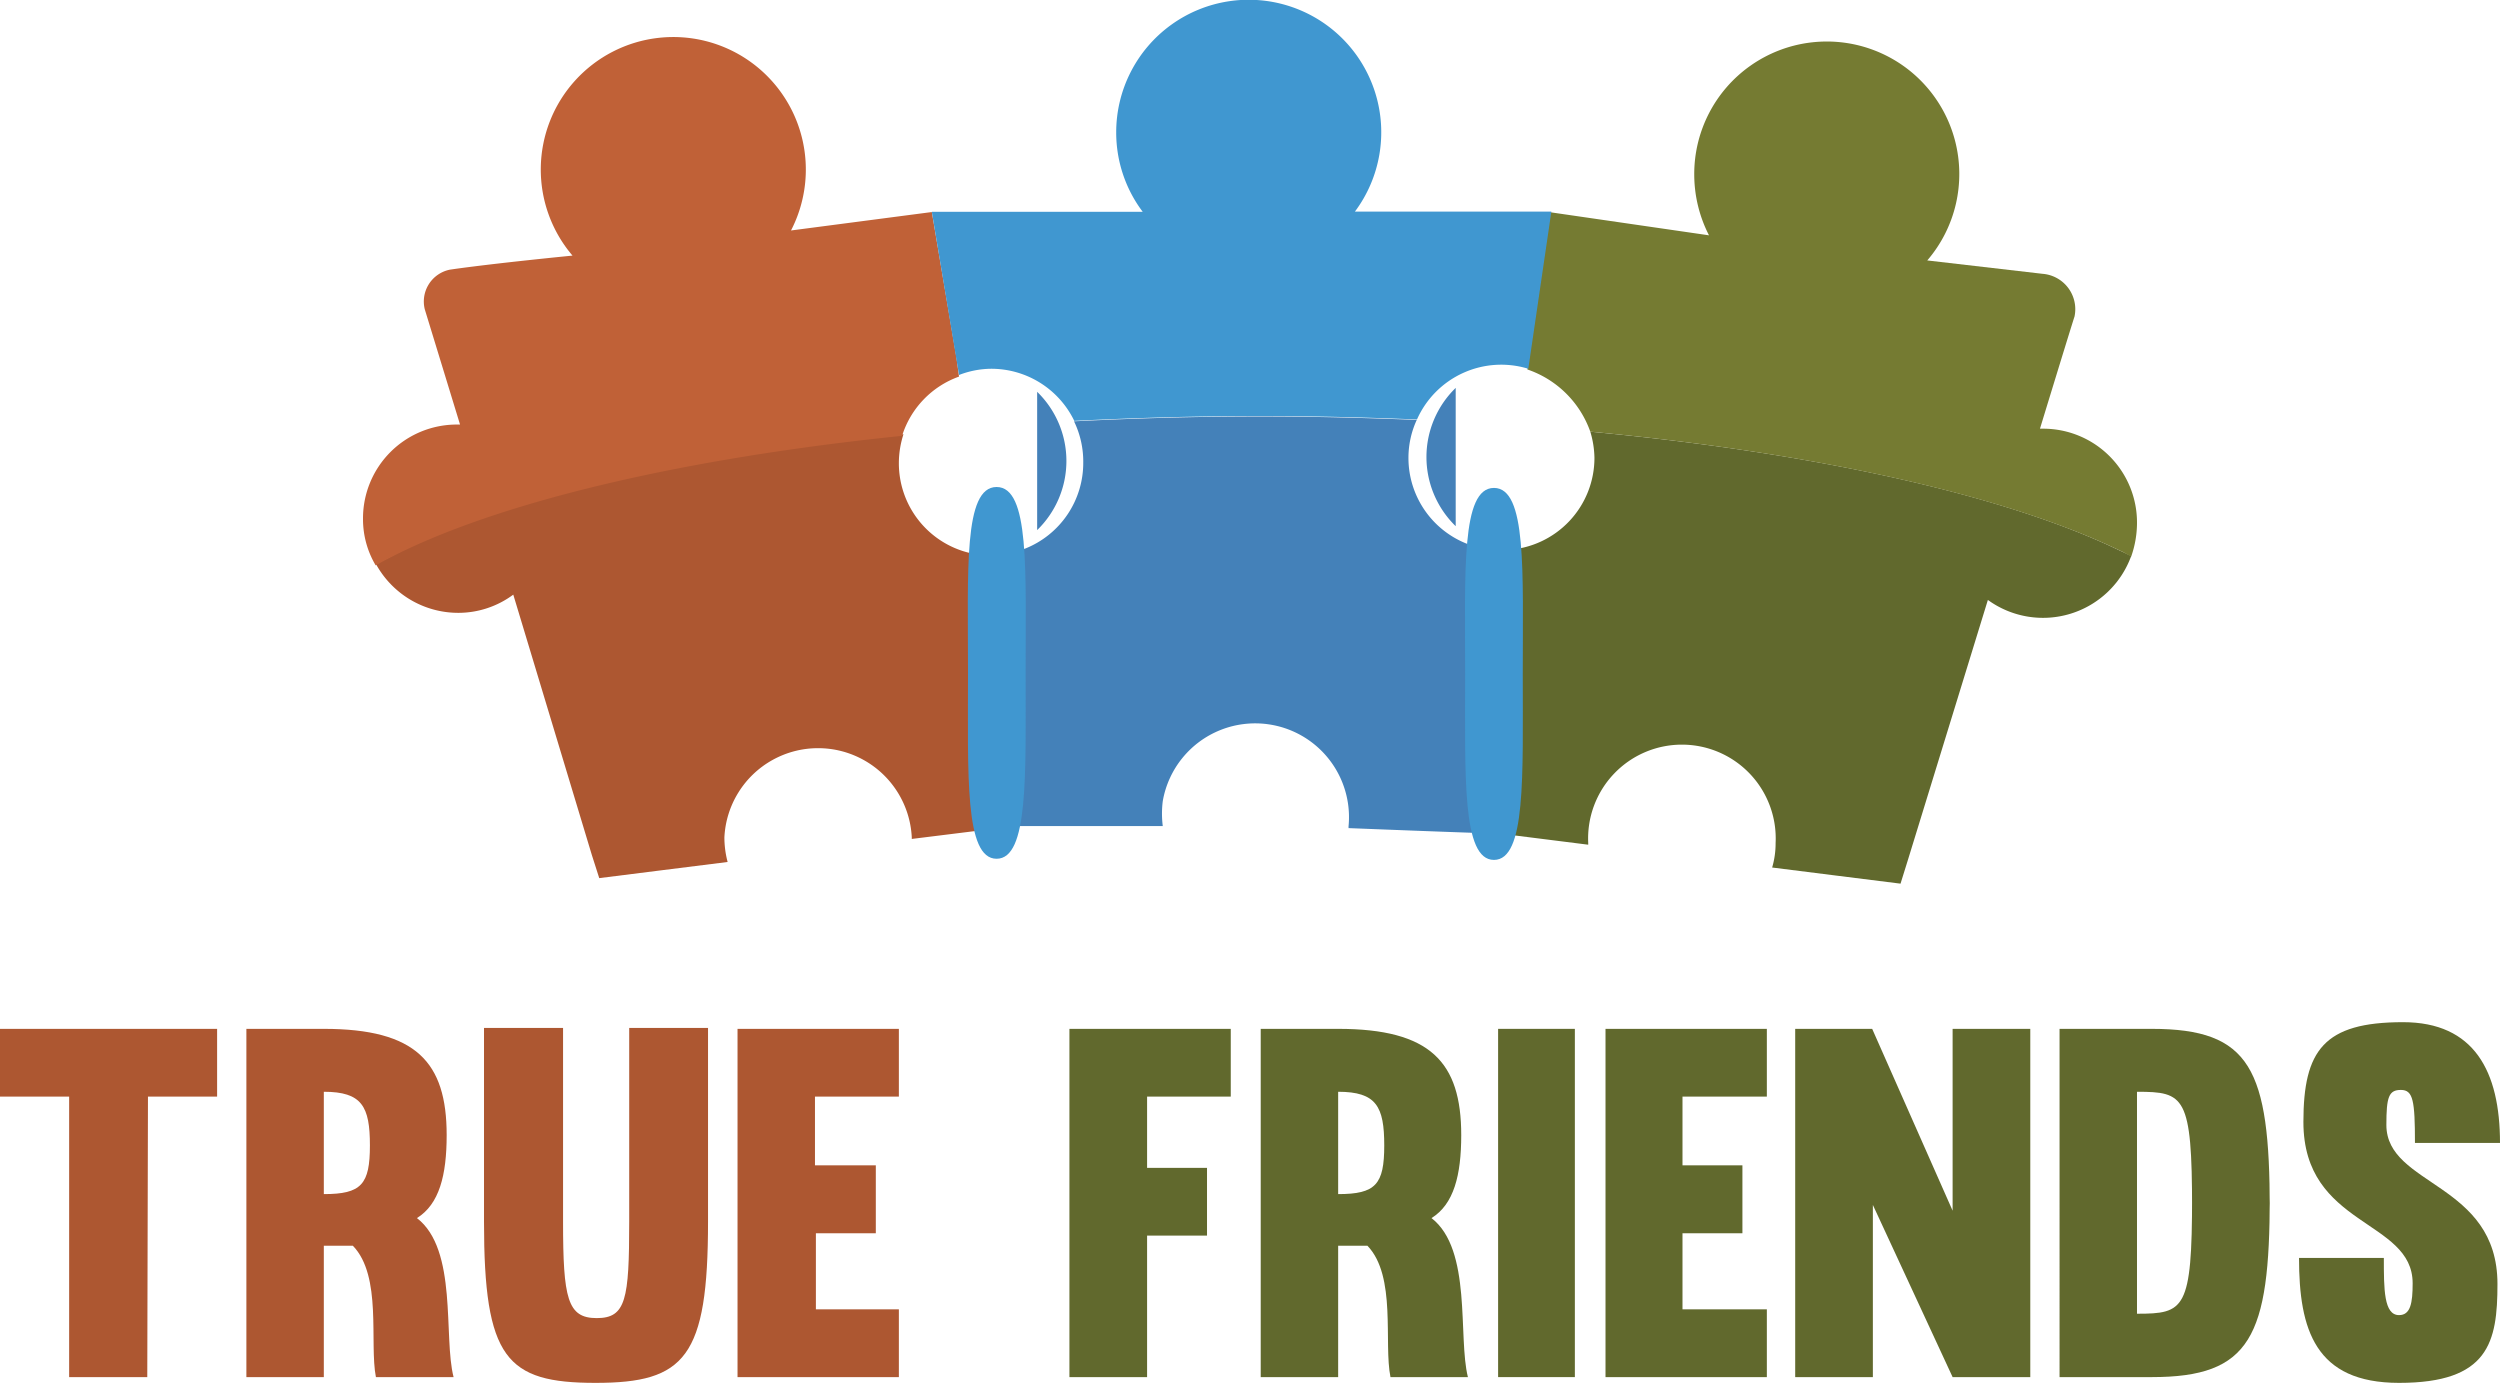 <?xml version="1.0" encoding="UTF-8"?>
<svg xmlns="http://www.w3.org/2000/svg" id="Layer_1" data-name="Layer 1" viewBox="0 0 108.47 60">
  <path d="M6.39,59.75H3V47.58H0V44.64H9.42v2.94h-3Z" style="fill:#ad5731"></path>
  <path d="M14.05,54.05v5.7H10.69V44.64h3.36c4,0,5.33,1.44,5.33,4.61,0,1.74-.32,3-1.29,3.6,1.78,1.37,1.14,5.16,1.59,6.9H16.31c-.29-1.48.28-4.38-1-5.7Zm0-2.24c1.63,0,2-.42,2-2.11s-.34-2.33-2-2.33Z" style="fill:#ad5731"></path>
  <path d="M27.3,53v-8.4h3.42V53c0,5.9-1,7-4.88,7S21,58.94,21,53v-8.4h3.43V53c0,3.34.19,4.19,1.46,4.19S27.3,56.38,27.3,53Z" style="fill:#ad5731"></path>
  <path d="M35.36,50.56H38v2.95h-2.6v3.3H39v2.94H32V44.64h7v2.94H35.36Z" style="fill:#ad5731"></path>
  <path d="M46.4,59.75V44.64h7v2.94H49.77v3.09h2.6v2.94h-2.6v6.14Z" style="fill:#61692d"></path>
  <path d="M58.06,54.05v5.7H54.7V44.64h3.36c4,0,5.34,1.44,5.34,4.61,0,1.74-.32,3-1.29,3.6,1.77,1.37,1.14,5.16,1.58,6.9H60.33c-.3-1.48.27-4.38-1-5.7Zm0-2.24c1.63,0,2-.42,2-2.11s-.34-2.33-2-2.33Z" style="fill:#61692d"></path>
  <path d="M68.33,44.64V59.75H65V44.64Z" style="fill:#61692d"></path>
  <path d="M73,50.56h2.6v2.95H73v3.3h3.66v2.94h-7V44.64h7v2.94H73Z" style="fill:#61692d"></path>
  <path d="M88.09,44.64V59.75H84.72l-3.46-7.47v7.47H77.89V44.64h3.34l3.49,7.89V44.64Z" style="fill:#61692d"></path>
  <path d="M98.48,51.94c0,6.07-.83,7.81-5.12,7.81h-4V44.64h4c4.29,0,5.12,1.74,5.12,7.81Zm-3.37.51c0-4.91-.33-5.08-2.39-5.08V57c2.06,0,2.39-.17,2.39-5.08Z" style="fill:#61692d"></path>
  <path d="M103.54,48.81c0,2.66,4.82,2.49,4.82,6.9,0,2.53-.38,4.29-4.27,4.29-3.64,0-4.34-2.31-4.34-5.42h3.68c0,1.36,0,2.48.66,2.48.5,0,.59-.53.59-1.38,0-2.79-4.74-2.43-4.74-7,0-3.11.89-4.33,4.32-4.33,3.09,0,4.21,2.13,4.21,5.24h-3.69c0-1.84-.08-2.3-.61-2.3S103.54,47.6,103.54,48.81Z" style="fill:#61692d"></path>
  <path d="M92,23.9c-4.9-2.38-13.08-4.24-23-5.17a4.17,4.17,0,0,1,.18,1.13,4,4,0,0,1-3.79,4L63.75,36h0l5.16.65v-.07a4.07,4.07,0,1,1,8.13,0,3.72,3.72,0,0,1-.15,1.06l2.62.33,2.95.37.33-1.06,3.46-11.25a4.07,4.07,0,0,0,6.22-1.91Z" style="fill:#61692d"></path>
  <path d="M88.65,18.6h-.14s1.28-4.19,1.5-4.87a1.54,1.54,0,0,0-1.39-1.85l-5-.58A5.75,5.75,0,1,0,73.51,7.59a5.79,5.79,0,0,0,.64,2.62l-6.88-1-1,6.82A4.4,4.4,0,0,1,69,18.73c9.89.93,18.07,2.79,23,5.17.15.06.32.18.47.24a4.41,4.41,0,0,0,.25-1.42v0A4.07,4.07,0,0,0,88.65,18.6Z" style="fill:#757b32"></path>
  <path d="M39,20.06a4.1,4.1,0,0,1,.2-1.22c-10.1,1-18.3,3.06-22.84,5.62a3.92,3.92,0,0,1-.55-2s0,0,0,.06a4,4,0,0,0,.5,1.95,4.07,4.07,0,0,0,3.57,2.12,4,4,0,0,0,2.39-.79L25.68,37.1l.32,1,2.78-.35,2.79-.35a4.18,4.18,0,0,1-.14-1.07,4.07,4.07,0,0,1,8.13,0s0,.05,0,.07l5.23-.65v-.3L42.91,24.1A4,4,0,0,1,39,20.06Z" style="fill:#ad5731"></path>
  <path d="M41.5,15.53,40.43,9.2h0L34.32,10a5.75,5.75,0,1,0-9.48,1.09s-3.47.34-5.32.61a1.41,1.41,0,0,0-1.09,1.72l1.53,5h-.14a4.07,4.07,0,0,0-4.07,4.06s0,0,0,.05a3.92,3.92,0,0,0,.55,2c4.55-2.55,12.74-4.58,22.84-5.62a4,4,0,0,1,2.47-2.57Z" style="fill:#c06137"></path>
  <path d="M58.78,9.19A5.75,5.75,0,1,0,48.43,5.75a5.71,5.71,0,0,0,1.15,3.44H40.43l1.18,7.08A3.94,3.94,0,0,1,43,16a4,4,0,0,1,3.61,2.26c2.62-.13,5.31-.21,8.08-.21,2.31,0,4.57.06,6.79.15A4,4,0,0,1,66.31,16l1-6.82H58.78Zm-4.1,6.32-.1,0,.1,0Z" style="fill:#4097d0"></path>
  <path d="M63.86,23.67a4,4,0,0,1-2.75-3.81,3.93,3.93,0,0,1,.36-1.64c-2.22-.09-4.48-.15-6.79-.15-2.77,0-5.46.08-8.08.21A4,4,0,0,1,47,20.06a4,4,0,0,1-2.54,3.75l-1.9.29.89,11.74,7,0a4.34,4.34,0,0,1,0-1.08,4.07,4.07,0,0,1,8.06,1.1.64.64,0,0,1,0,.07s5.78.23,6.35.23l.91-12.67" style="fill:#4481b9"></path>
  <path d="M84.31,25.94" style="fill:#757b32"></path>
  <path d="M66.07,29.24c0,4.46.14,8.07-1.25,8.07s-1.25-3.61-1.25-8.07-.18-8.07,1.25-8.07,1.25,3.62,1.25,8.07" style="fill:#4097d0"></path>
  <path d="M44.5,29.19c0,4.46.13,8.07-1.26,8.07S42,33.65,42,29.19s-.2-8.06,1.24-8.06,1.26,3.61,1.26,8.06" style="fill:#4097d0"></path>
  <path d="M45,23.08V17a4.18,4.18,0,0,1,0,6" style="fill:#4481b9"></path>
  <path d="M63.16,16.83v6a4.18,4.18,0,0,1,0-6" style="fill:#4481b9"></path>
</svg>
